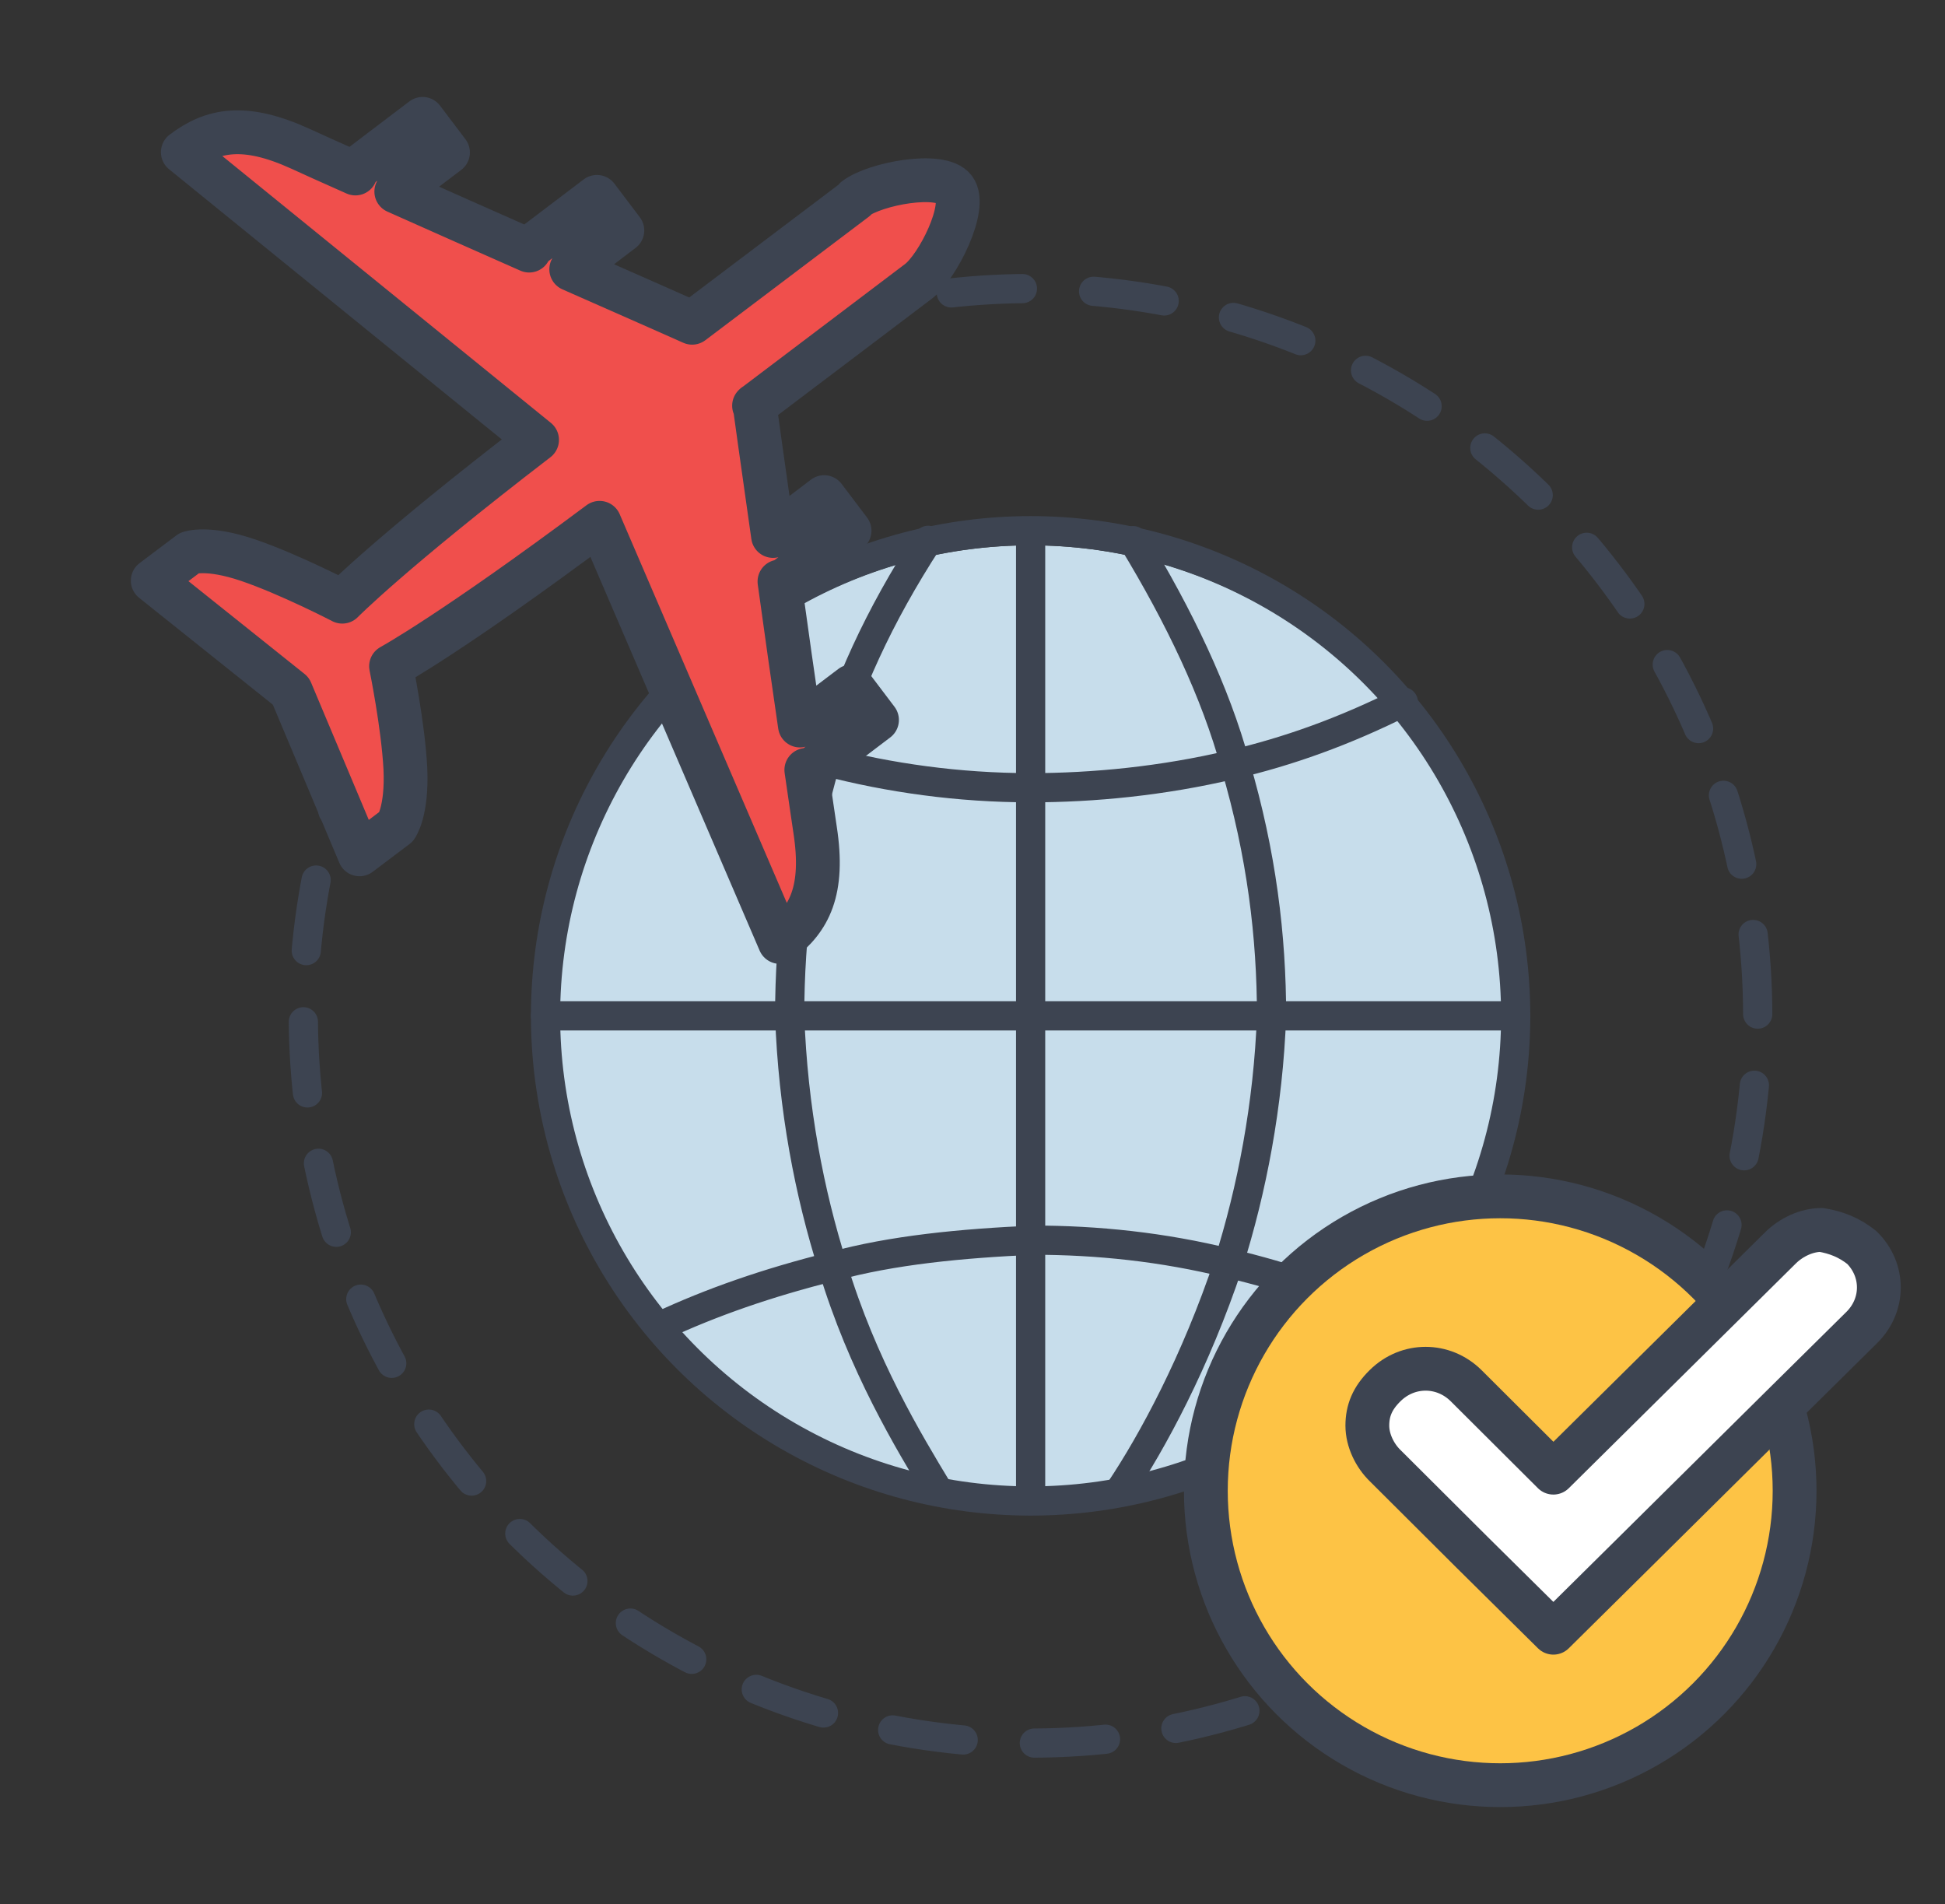 <svg xmlns="http://www.w3.org/2000/svg" id="Calque_1" viewBox="0 0 66.6 65.2"><rect x="0" y="0" width="66.6" height="65.2" fill="#333333" stroke="none"/><defs><style>      .st0, .st1, .st2, .st3, .st4 {        stroke: #3d4451;        stroke-linecap: round;        stroke-linejoin: round;      }      .st0, .st3 {        fill: none;      }      .st1 {        fill: #f04f4c;      }      .st1, .st2, .st4 {        stroke-width: 1.5px;      }      .st2 {        fill: #fdc345;      }      .st5 {        fill: #c7ddeb;      }      .st3 {        stroke-dasharray: 2.44 2.44;      }      .st4 {        fill: #fff;      }    </style></defs><circle class="st5" cx="35.29" cy="34.94" r="16.27"></circle><g><circle class="st0" cx="35.29" cy="34.78" r="16.61"></circle><polyline class="st0" points="18.68 34.78 27.04 34.78 35.29 34.78 43.42 34.78 51.9 34.78"></polyline><polyline class="st0" points="35.29 51.38 35.29 42.46 35.29 34.78 35.29 26.98 35.29 18.51"></polyline><path class="st0" d="M32.13,51.04c-1.02-1.69-2.6-4.29-3.62-7.68h0c-.79-2.49-1.36-5.42-1.47-8.59,0-2.71.34-5.65,1.24-8.7.68-2.49,1.81-4.97,3.5-7.57"></path><path class="st0" d="M38.34,51.04c1.13-1.69,2.6-4.41,3.73-7.79.79-2.49,1.36-5.42,1.47-8.47,0-2.71-.34-5.54-1.24-8.59-.68-2.49-1.92-5.08-3.5-7.68"></path><path class="st0" d="M22.64,24.04h0c1.58.79,3.5,1.47,5.65,2.03,2.15.56,4.52.9,7,.9,2.15,0,4.52-.23,6.89-.79,1.92-.45,3.84-1.13,5.87-2.15"></path><path class="st0" d="M22.64,45.39c1.69-.79,3.62-1.47,5.87-2.03h0c2.03-.56,4.41-.79,6.89-.9,2.15,0,4.41.23,6.67.79,1.92.45,3.95,1.13,6.1,2.15"></path></g><circle class="st3" cx="35.29" cy="34.78" r="24.9" transform="translate(-3.31 3.71) rotate(-5.75)"></circle><path class="st1" d="M29.3,6.82c-.48.36-2.38,1.8-5.6,4.23,0,0-1.82-.81-4.14-1.83l1.75-1.33-.87-1.15-2.36,1.79.04.05c-1.54-.68-3.16-1.4-4.55-2.02l1.77-1.34-.87-1.15-2.36,1.79.06.08c-.86-.38-1.54-.69-1.89-.85-1.91-.87-3.01-.65-4.02.12l12.13,9.85h0c-5,3.84-6.67,5.54-6.67,5.54,0,0-1.81-.94-3.22-1.42-1.41-.48-2.01-.25-2.01-.25l-1.26.95,4.73,3.78,2.35,5.59,1.26-.95s.38-.51.31-2c-.08-1.49-.49-3.49-.49-3.49,0,0,2.09-1.14,7.14-4.91h0s6.17,14.35,6.17,14.35c1.02-.77,1.53-1.76,1.21-3.84-.06-.38-.16-1.11-.3-2.05l.06.08,2.36-1.79-.87-1.15-1.77,1.34c-.22-1.5-.47-3.26-.7-4.93l.04.05,2.36-1.79-.87-1.15-1.75,1.33c-.36-2.51-.63-4.48-.63-4.48l-.02.02c3.23-2.44,5.14-3.89,5.62-4.25.67-.5,1.7-2.56,1.24-3.17-.46-.61-2.72-.18-3.39.33Z"></path><circle class="st2" cx="51.37" cy="51.04" r="10.08"></circle><path class="st4" d="M63.75,42.71c.78.77.78,1.97,0,2.74l-2.6,2.57-5.19,5.14-2.77,2.74-2.77-2.74-2.99-2.98c-.35-.34-.61-.86-.61-1.37s.17-.94.61-1.37c.78-.77,1.99-.77,2.77,0l2.99,2.98,5.8-5.74,1.99-1.97c.35-.34.87-.6,1.39-.6.52.09.95.26,1.38.6Z"></path></svg>